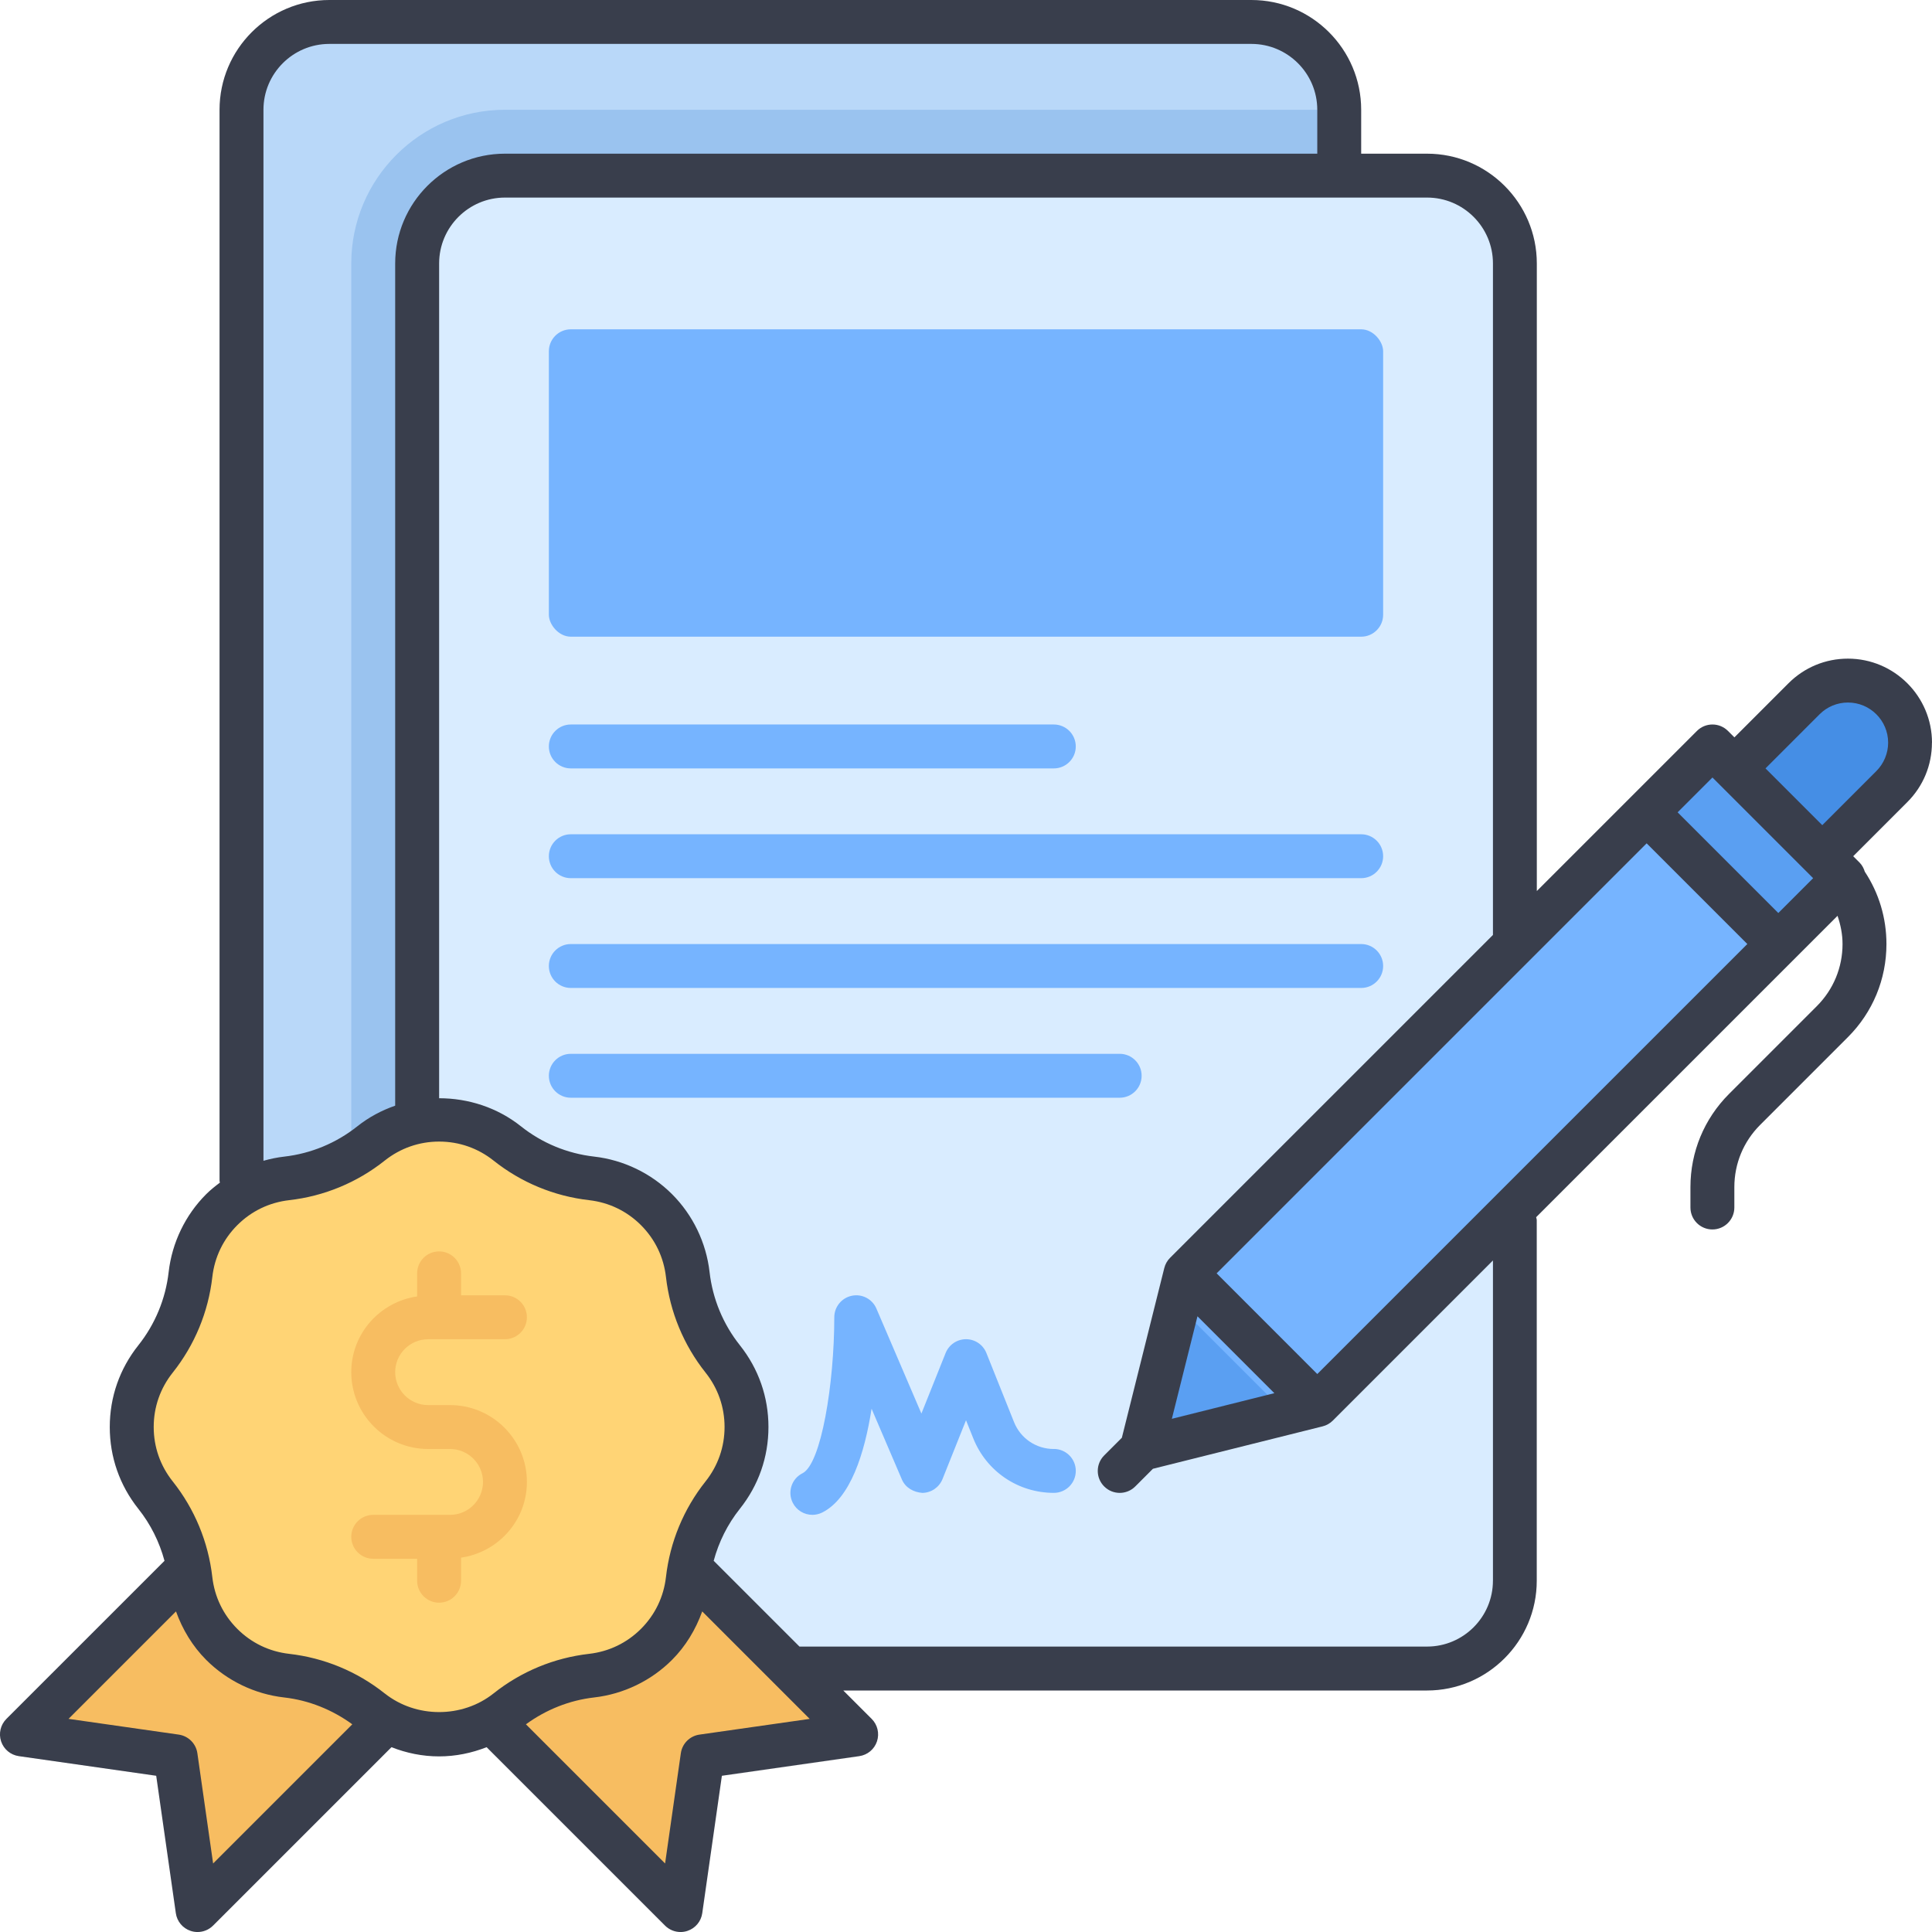 <svg id="Obligations" viewBox="0 0 88 88" xmlns="http://www.w3.org/2000/svg"><rect fill="#b9d8f9" height="68" rx="4" width="50" x="11" y="1"/><path d="m16 12v57h41c2.206 0 4-1.794 4-4v-60h-38c-3.859 0-7 3.141-7 7z" fill="#9ac3ef"/><rect fill="#d9ecff" height="68" rx="4" width="50" x="19" y="8"/><path d="m8 80-7-1 9-9 8 8-8.996 8.995z" fill="#f7bd61"/><path d="m22 78 8-8 9 9-7 1-1 7z" fill="#f7bd61"/><path d="m20 79c-1.137 0-2.209-.375-3.101-1.084-1.108-.882-2.438-1.433-3.844-1.592-1.115-.127-2.165-.633-2.956-1.424s-1.297-1.841-1.424-2.956c-.159-1.406-.71-2.735-1.592-3.844-.709-.892-1.084-1.964-1.084-3.101s.375-2.209 1.084-3.101c.882-1.108 1.433-2.438 1.592-3.844.127-1.115.633-2.165 1.424-2.956s1.841-1.297 2.956-1.424c1.406-.159 2.735-.71 3.844-1.592.858-.684 1.96-1.06 3.101-1.06s2.242.376 3.101 1.06c1.108.882 2.438 1.433 3.844 1.592 1.115.127 2.165.633 2.956 1.424s1.297 1.841 1.424 2.956c.159 1.406.71 2.735 1.592 3.844.709.892 1.084 1.964 1.084 3.101s-.375 2.209-1.084 3.101c-.882 1.108-1.433 2.438-1.592 3.844-.127 1.115-.633 2.165-1.424 2.956s-1.841 1.297-2.956 1.424c-1.406.159-2.735.71-3.844 1.592-.892.709-1.964 1.084-3.101 1.084z" fill="#ffd475"/><path d="m79 35 3.172-3.172c.534-.534 1.244-.828 2-.828 1.56 0 2.828 1.269 2.828 2.828 0 .756-.294 1.466-.828 2l-3.172 3.172z" fill="#458ee5"/><path d="m54.001 58 23.999-24 6 6-24 23.999-7.999 2z" fill="#76b4ff"/><rect fill="#76b4ff" height="14" rx="1" width="38" x="25" y="15"/><path d="m77.379 34.257h4.243v8.485h-4.243z" fill="#5a9ff2" transform="matrix(.707 -.707 .707 .707 -3.939 67.491)"/><path d="m53.64 59.444 4.916 4.916-6.555 1.639z" fill="#5a9ff2"/><path d="m24 67.5c0-1.93-1.57-3.5-3.5-3.5h-1c-.827 0-1.5-.673-1.5-1.5s.673-1.5 1.5-1.5h3.5c.552 0 1-.447 1-1s-.448-1-1-1h-2v-1c0-.553-.448-1-1-1s-1 .447-1 1v1.051c-1.692.245-3 1.691-3 3.449 0 1.93 1.57 3.5 3.5 3.5h1c.827 0 1.5.673 1.5 1.5s-.673 1.5-1.5 1.5h-3.5c-.552 0-1 .447-1 1s.448 1 1 1h2v1c0 .553.448 1 1 1s1-.447 1-1v-1.051c1.692-.245 3-1.691 3-3.449z" fill="#f7bd61"/><path d="m88 33.828c0-2.11-1.717-3.828-3.829-3.828-1.022 0-1.983.398-2.707 1.121l-2.464 2.465-.293-.293c-.391-.391-1.023-.391-1.414 0l-3 3-4.293 4.293v-28.586c0-2.757-2.243-5-5-5h-3v-2c0-2.757-2.243-5-5-5h-42c-2.757 0-5 2.243-5 5v48.787c0 .029.014.052.016.08-.217.164-.43.332-.623.525-.951.95-1.559 2.211-1.711 3.55-.139 1.221-.617 2.374-1.38 3.334-.852 1.07-1.302 2.357-1.302 3.724s.45 2.653 1.301 3.724c.559.702.96 1.509 1.192 2.369l-7.201 7.2c-.268.268-.361.664-.242 1.023s.432.62.807.674l6.258.894.894 6.258c.053.375.314.688.673.807.104.035.21.052.316.052.261 0 .517-.103.707-.293l8.126-8.126c.684.268 1.411.419 2.167.419s1.483-.151 2.167-.419l8.126 8.126c.19.19.446.293.707.293.106 0 .212-.017.316-.052.359-.119.62-.432.673-.807l.894-6.258 6.258-.894c.375-.054.688-.314.807-.674s.026-.756-.242-1.023l-1.293-1.293h26.586c2.757 0 5-2.243 5-5v-16.426c0-.047-.021-.088-.027-.133l11.734-11.734 1.993-1.993c.14.41.228.84.228 1.286 0 1.068-.416 2.072-1.171 2.828l-4 4c-1.133 1.135-1.757 2.642-1.757 4.243v.929c0 .553.448 1 1 1s1-.447 1-1v-.929c0-1.068.416-2.073 1.171-2.829l4-4c1.133-1.133 1.757-2.64 1.757-4.242 0-1.19-.345-2.326-.986-3.296-.047-.149-.117-.292-.235-.411l-.293-.293 2.464-2.465c.724-.723 1.122-1.684 1.122-2.707zm-10 1.586 4.586 4.586-1.586 1.586-4.586-4.586 1.586-1.586zm-66-30.414c0-1.654 1.346-3 3-3h42c1.654 0 3 1.346 3 3v2h-37c-2.757 0-5 2.243-5 5v38.362c-.615.213-1.201.524-1.724.94-.961.765-2.114 1.242-3.334 1.381-.32.036-.634.102-.942.189zm-3.01 74.858c-.062-.439-.408-.785-.848-.849l-5.02-.717 4.894-4.894c.297.824.754 1.586 1.377 2.209.95.95 2.21 1.558 3.549 1.71 1.127.128 2.19.557 3.104 1.223l-6.339 6.339-.717-5.021zm8.532-2.725c-1.254-.999-2.76-1.622-4.353-1.803-.904-.104-1.72-.497-2.361-1.138-.641-.642-1.035-1.458-1.138-2.362-.182-1.594-.805-3.099-1.803-4.354-.566-.712-.866-1.568-.866-2.478s.3-1.766.867-2.478c.998-1.255 1.621-2.76 1.803-4.354.103-.904.497-1.721 1.138-2.362.641-.641 1.458-1.034 2.361-1.138 1.594-.181 3.099-.804 4.354-1.803.713-.566 1.57-.866 2.479-.866s1.766.3 2.479.866c1.254.999 2.76 1.622 4.353 1.803.904.104 1.72.497 2.361 1.138.641.642 1.035 1.458 1.138 2.362.182 1.594.805 3.099 1.803 4.354.566.712.866 1.568.866 2.478s-.3 1.766-.866 2.478h-0c-.998 1.255-1.621 2.76-1.803 4.354-.103.904-.497 1.721-1.138 2.362-.641.641-1.458 1.034-2.361 1.138-1.594.181-3.099.804-4.354 1.803-1.426 1.133-3.531 1.133-4.957 0zm14.337 1.876c-.44.063-.786.409-.848.849l-.717 5.021-6.339-6.339c.914-.666 1.977-1.094 3.104-1.223 1.338-.152 2.599-.76 3.549-1.71.623-.622 1.08-1.386 1.377-2.209l4.895 4.895zm36.142-7.01c0 1.654-1.346 3-3 3h-28.586l-3.898-3.898c-.003-.003-.007-.004-.01-.007.232-.861.634-1.668 1.193-2.371.852-1.07 1.302-2.357 1.302-3.724s-.45-2.653-1.301-3.724c-.764-.96-1.242-2.113-1.381-3.334-.152-1.339-.76-2.6-1.711-3.55-.95-.95-2.21-1.558-3.549-1.71-1.22-.139-2.373-.616-3.334-1.381-1.07-.852-2.397-1.277-3.724-1.277v-38.024c0-1.654 1.346-3 3-3h42c1.654 0 3 1.346 3 3v30.586l-14.707 14.707c-.128.128-.219.289-.263.465l-1.933 7.731-.804.804c-.391.391-.391 1.023 0 1.414.195.195.451.293.707.293s.512-.098.707-.293l.805-.805 7.731-1.933c.176-.044.336-.135.464-.263l7.293-7.293v14.586zm-13.458-12.044 3.502 3.502-4.669 1.168 1.167-4.67zm5.458 2.63-4.585-4.586 19.586-19.586 4.586 4.586zm25.465-27.465-2.464 2.465-2.586-2.586 2.464-2.465c.346-.345.805-.535 1.293-.535 1.008 0 1.829.82 1.829 1.828 0 .481-.195.952-.536 1.293z" fill="#393e4c"/><g fill="#76b4ff"><path d="m48 66c-.804 0-1.516-.482-1.814-1.229l-1.257-3.143c-.152-.38-.52-.629-.928-.629s-.777.249-.929.629l-1.103 2.758-2.049-4.78c-.187-.437-.654-.683-1.12-.586-.465.096-.799.505-.799.979-.001 3.02-.596 6.68-1.447 7.105-.494.247-.694.848-.447 1.342.175.351.528.553.896.553.15 0 .303-.034.446-.105 1.292-.646 1.934-2.702 2.25-4.728l1.383 3.227c.16.372.531.577.931.606.404-.005.766-.253.917-.629l1.071-2.679.329.821c.604 1.511 2.045 2.486 3.671 2.486.552 0 1-.447 1-1s-.448-1-1-1z"/><path d="m26 35h22c.552 0 1-.447 1-1s-.448-1-1-1h-22c-.552 0-1 .447-1 1s.448 1 1 1z"/><path d="m26 40h36c.552 0 1-.447 1-1s-.448-1-1-1h-36c-.552 0-1 .447-1 1s.448 1 1 1z"/><path d="m26 45h36c.552 0 1-.447 1-1s-.448-1-1-1h-36c-.552 0-1 .447-1 1s.448 1 1 1z"/><path d="m52 49c0-.553-.448-1-1-1h-25c-.552 0-1 .447-1 1s.448 1 1 1h25c.552 0 1-.447 1-1z"/></g></svg>